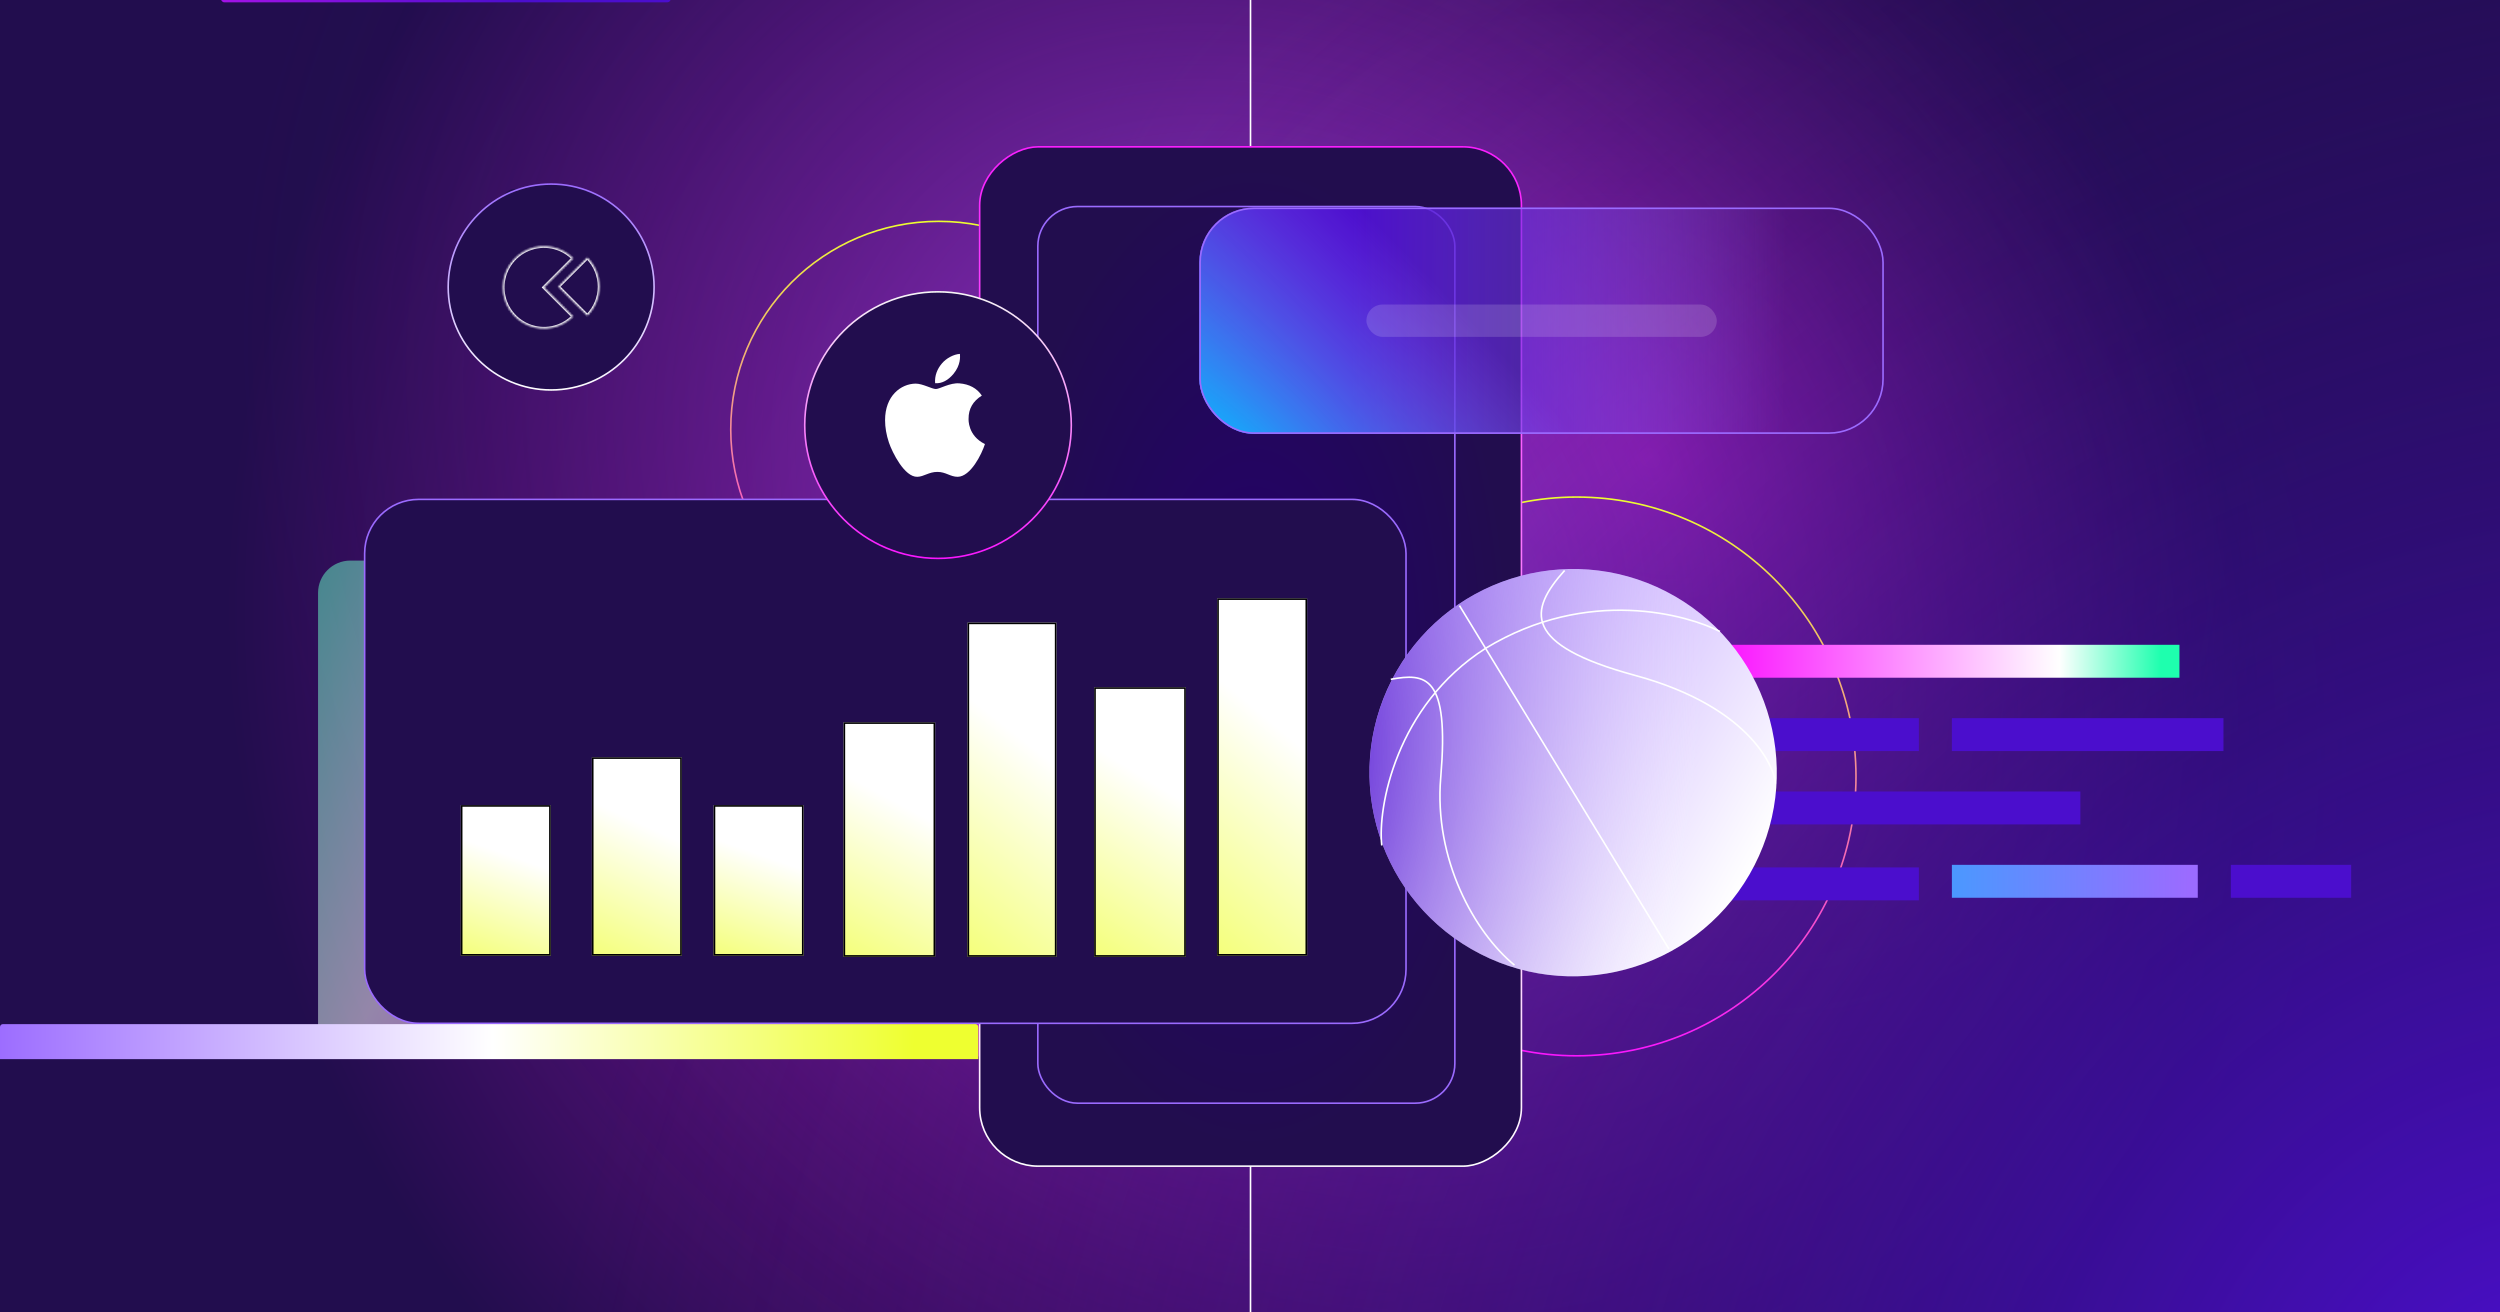 <svg width="1200" height="630" viewBox="0 0 1200 630" fill="none" xmlns="http://www.w3.org/2000/svg">
<g clip-path="url(#clip0_60_142826)">
<rect width="1200" height="630" fill="#220D4E"/>
<g filter="url(#filter0_f_60_142826)">
<rect x="-144.885" y="177.754" width="1226.49" height="981.326" transform="rotate(-45 -144.885 177.754)" fill="url(#paint0_radial_60_142826)"/>
</g>
<g style="mix-blend-mode:hard-light" filter="url(#filter1_f_60_142826)">
<rect x="-807.223" y="551.477" width="2331.3" height="1865.29" transform="rotate(-45 -807.223 551.477)" fill="url(#paint1_radial_60_142826)" fill-opacity="0.6"/>
</g>
<g opacity="0.5" filter="url(#filter2_f_60_142826)">
<rect x="-830.449" y="214.719" width="1872" height="1561.51" transform="rotate(-45 -830.449 214.719)" fill="url(#paint2_radial_60_142826)"/>
</g>
<rect x="106.062" y="-203.098" width="215.871" height="204.218" rx="1.611" fill="url(#paint3_linear_60_142826)"/>
<rect x="243.803" y="98.602" width="7.205" height="12.609" rx="3.602" fill="#220D4E"/>
<rect x="240.949" y="90.668" width="12.918" height="12.626" rx="6.313" fill="#220D4E"/>
<g filter="url(#filter3_f_60_142826)">
<rect x="-1606" y="1138.09" width="4364.39" height="2444.32" transform="rotate(-45 -1606 1138.09)" fill="url(#paint4_radial_60_142826)"/>
</g>
<path opacity="0.5" d="M558.866 269.074C567.439 269.074 574.39 276.024 574.39 284.598L574.39 507.103L168.188 507.103C159.615 507.103 152.665 500.153 152.665 491.579L152.665 284.598C152.665 276.024 159.615 269.074 168.188 269.074L558.866 269.074Z" fill="url(#paint5_linear_60_142826)"/>
<path d="M600.246 -54.867V105.27" stroke="white" stroke-width="0.78"/>
<path d="M600.246 507.105V667.243" stroke="white" stroke-width="0.78"/>
<g filter="url(#filter4_i_60_142826)">
<circle cx="449.551" cy="205.04" r="99.868" stroke="url(#paint6_linear_60_142826)" stroke-width="0.78"/>
</g>
<g filter="url(#filter5_i_60_142826)">
<circle cx="755.333" cy="371.247" r="134.099" stroke="url(#paint7_linear_60_142826)" stroke-width="0.78"/>
</g>
<rect x="801.268" y="309.504" width="244.865" height="15.802" fill="url(#paint8_linear_60_142826)"/>
<rect x="801.268" y="416.355" width="119.791" height="15.802" fill="#4B0ECD"/>
<rect x="801.268" y="344.711" width="119.791" height="15.802" fill="#4B0ECD"/>
<rect x="1070.8" y="415.125" width="57.755" height="15.802" fill="#4B0ECD"/>
<rect x="936.906" y="344.711" width="130.36" height="15.802" fill="#4B0ECD"/>
<rect x="801.268" y="379.918" width="197.303" height="15.802" fill="#4B0ECD"/>
<rect x="936.906" y="415.125" width="118.029" height="15.802" fill="url(#paint9_linear_60_142826)"/>
<g filter="url(#filter6_i_60_142826)">
<rect x="730.284" y="70.484" width="489.269" height="260.052" rx="28.07" transform="rotate(90 730.284 70.484)" fill="#220D4E" stroke="url(#paint10_linear_60_142826)" stroke-width="0.78"/>
<rect x="477.335" y="78.699" width="247.694" height="473.101" rx="28.459" fill="url(#paint11_diamond_60_142826)"/>
</g>
<rect x="498.16" y="398.562" width="200.167" height="130.967" rx="19.015" stroke="#9B6BFF" stroke-width="0.78"/>
<rect x="498.16" y="99.136" width="200.167" height="281.345" rx="19.015" stroke="#9B6BFF" stroke-width="0.78"/>
<mask id="path-24-inside-1_60_142826" fill="white">
<path d="M236.16 346.907C232.871 343.618 228.681 341.378 224.119 340.471C219.557 339.564 214.829 340.029 210.532 341.809C206.235 343.589 202.562 346.603 199.978 350.47C197.394 354.338 196.015 358.884 196.015 363.535C196.015 368.186 197.394 372.733 199.978 376.6C202.562 380.467 206.235 383.481 210.532 385.261C214.829 387.041 219.557 387.507 224.119 386.599C228.681 385.692 232.871 383.452 236.16 380.164L219.531 363.535L236.16 346.907Z"/>
</mask>
<path d="M236.16 346.907C232.871 343.618 228.681 341.378 224.119 340.471C219.557 339.564 214.829 340.029 210.532 341.809C206.235 343.589 202.562 346.603 199.978 350.47C197.394 354.338 196.015 358.884 196.015 363.535C196.015 368.186 197.394 372.733 199.978 376.6C202.562 380.467 206.235 383.481 210.532 385.261C214.829 387.041 219.557 387.507 224.119 386.599C228.681 385.692 232.871 383.452 236.16 380.164L219.531 363.535L236.16 346.907Z" stroke="white" stroke-width="1.56" mask="url(#path-24-inside-1_60_142826)"/>
<mask id="path-25-inside-2_60_142826" fill="white">
<path d="M244.299 379.734C246.483 377.55 248.215 374.958 249.397 372.105C250.579 369.252 251.187 366.194 251.187 363.105C251.187 360.017 250.579 356.959 249.397 354.106C248.215 351.253 246.483 348.661 244.299 346.477L227.671 363.105L244.299 379.734Z"/>
</mask>
<path d="M244.299 379.734C246.483 377.55 248.215 374.958 249.397 372.105C250.579 369.252 251.187 366.194 251.187 363.105C251.187 360.017 250.579 356.959 249.397 354.106C248.215 351.253 246.483 348.661 244.299 346.477L227.671 363.105L244.299 379.734Z" stroke="white" stroke-width="1.56" mask="url(#path-25-inside-2_60_142826)"/>
<rect x="175.03" y="239.71" width="499.857" height="251.479" rx="25.942" fill="#220D4E"/>
<rect x="175.03" y="239.71" width="499.857" height="251.479" rx="25.942" stroke="#9B6BFF" stroke-width="0.78"/>
<rect width="42.69" height="160.411" transform="matrix(-1 0 0 1 507.102 298.828)" fill="url(#paint12_linear_60_142826)"/>
<rect width="43.984" height="112.546" transform="matrix(-1 0 0 1 448.882 346.691)" fill="url(#paint13_linear_60_142826)"/>
<rect width="43.153" height="72.253" transform="matrix(-1 0 0 1 385.707 386.449)" fill="url(#paint14_linear_60_142826)"/>
<rect width="43.153" height="171.517" transform="matrix(-1 0 0 1 627.414 287.188)" fill="url(#paint15_linear_60_142826)"/>
<rect width="43.984" height="129.363" transform="matrix(-1 0 0 1 569.194 329.875)" fill="url(#paint16_linear_60_142826)"/>
<rect width="43.153" height="95.212" transform="matrix(-1 0 0 1 327.265 363.492)" fill="url(#paint17_linear_60_142826)"/>
<rect width="43.153" height="72.253" transform="matrix(-1 0 0 1 264.355 386.453)" fill="url(#paint18_linear_60_142826)"/>
<rect x="-0.39" y="0.39" width="41.91" height="159.631" transform="matrix(-1 0 0 1 506.322 298.828)" stroke="black" stroke-width="0.78"/>
<rect x="-0.39" y="0.39" width="43.204" height="111.766" transform="matrix(-1 0 0 1 448.102 346.691)" stroke="black" stroke-width="0.78"/>
<rect x="-0.39" y="0.39" width="42.373" height="71.473" transform="matrix(-1 0 0 1 384.927 386.449)" stroke="black" stroke-width="0.78"/>
<rect x="-0.39" y="0.39" width="42.373" height="170.737" transform="matrix(-1 0 0 1 626.634 287.188)" stroke="black" stroke-width="0.78"/>
<rect x="-0.39" y="0.39" width="43.204" height="128.583" transform="matrix(-1 0 0 1 568.414 329.875)" stroke="black" stroke-width="0.78"/>
<rect x="-0.39" y="0.39" width="42.373" height="94.432" transform="matrix(-1 0 0 1 326.485 363.492)" stroke="black" stroke-width="0.78"/>
<rect x="-0.39" y="0.39" width="42.373" height="71.473" transform="matrix(-1 0 0 1 263.575 386.453)" stroke="black" stroke-width="0.78"/>
<circle cx="450.246" cy="204.056" r="63.975" fill="#220D4E" stroke="url(#paint19_linear_60_142826)" stroke-width="0.78"/>
<path d="M464.914 201.049C464.886 196.212 467.006 192.567 471.285 189.879C468.892 186.334 465.27 184.384 460.497 184.008C455.977 183.639 451.032 186.731 449.222 186.731C447.308 186.731 442.932 184.135 439.49 184.135C432.384 184.249 424.833 189.993 424.833 201.68C424.833 205.133 425.443 208.7 426.664 212.374C428.297 217.21 434.181 229.06 440.319 228.869C443.529 228.791 445.799 226.514 449.976 226.514C454.029 226.514 456.128 228.869 459.708 228.869C465.901 228.776 471.224 218.004 472.774 213.154C464.468 209.105 464.914 201.297 464.914 201.049ZM457.706 179.419C461.183 175.15 460.867 171.264 460.764 169.867C457.692 170.052 454.139 172.03 452.116 174.462C449.887 177.072 448.577 180.299 448.858 183.937C452.178 184.199 455.209 182.433 457.706 179.419Z" fill="white"/>
<circle cx="264.544" cy="137.77" r="49.415" fill="#220D4E" stroke="url(#paint20_linear_60_142826)" stroke-width="0.78"/>
<mask id="path-44-inside-3_60_142826" fill="white">
<path d="M275.088 123.989C272.327 121.228 268.809 119.347 264.98 118.586C261.15 117.824 257.18 118.215 253.573 119.709C249.965 121.203 246.882 123.734 244.712 126.981C242.543 130.227 241.385 134.044 241.385 137.949C241.385 141.854 242.543 145.671 244.712 148.918C246.882 152.165 249.965 154.695 253.573 156.189C257.18 157.684 261.15 158.075 264.98 157.313C268.809 156.551 272.327 154.671 275.088 151.91L261.128 137.949L275.088 123.989Z"/>
</mask>
<path d="M275.088 123.989C272.327 121.228 268.809 119.347 264.98 118.586C261.15 117.824 257.18 118.215 253.573 119.709C249.965 121.203 246.882 123.734 244.712 126.981C242.543 130.227 241.385 134.044 241.385 137.949C241.385 141.854 242.543 145.671 244.712 148.918C246.882 152.165 249.965 154.695 253.573 156.189C257.18 157.684 261.15 158.075 264.98 157.313C268.809 156.551 272.327 154.671 275.088 151.91L261.128 137.949L275.088 123.989Z" stroke="white" stroke-width="1.56" mask="url(#path-44-inside-3_60_142826)"/>
<mask id="path-45-inside-4_60_142826" fill="white">
<path d="M281.923 151.55C283.757 149.717 285.211 147.54 286.203 145.145C287.195 142.75 287.706 140.183 287.706 137.59C287.706 134.997 287.195 132.43 286.203 130.035C285.211 127.639 283.757 125.463 281.923 123.629L267.963 137.59L281.923 151.55Z"/>
</mask>
<path d="M281.923 151.55C283.757 149.717 285.211 147.54 286.203 145.145C287.195 142.75 287.706 140.183 287.706 137.59C287.706 134.997 287.195 132.43 286.203 130.035C285.211 127.639 283.757 125.463 281.923 123.629L267.963 137.59L281.923 151.55Z" stroke="white" stroke-width="1.56" mask="url(#path-45-inside-4_60_142826)"/>
<rect x="575.668" y="99.609" width="328.583" height="108.665" rx="26.332" fill="url(#paint21_linear_60_142826)"/>
<rect x="575.668" y="99.609" width="328.583" height="108.665" rx="26.332" fill="url(#paint22_radial_60_142826)"/>
<rect x="576.058" y="99.999" width="327.803" height="107.885" rx="25.942" stroke="#9B6BFF" stroke-width="0.78"/>
<rect opacity="0.15" x="655.878" y="146.18" width="168.172" height="15.524" rx="7.762" fill="white"/>
<circle cx="755.102" cy="370.867" r="97.755" transform="rotate(120 755.102 370.867)" fill="url(#paint23_linear_60_142826)"/>
<circle cx="755.122" cy="370.939" r="97.755" transform="rotate(-105 755.122 370.939)" fill="url(#paint24_radial_60_142826)"/>
<path d="M852.163 376.152C852.365 370.748 842.251 339.769 784.724 324.155C730.696 309.491 733.689 293.058 751.014 273.833M700.541 290.682L713.066 311.205M801.041 455.448L713.066 311.205M726.962 463.273C707.845 447.622 688.202 412.611 691.557 373.155C695.752 323.835 684.302 323.057 667.582 326.072M663.25 405.83C661.211 387.718 669.955 338.774 713.066 311.205M713.066 311.205C762.342 281.23 810.428 295.292 825.557 303.117" stroke="white" stroke-width="0.78"/>
<path d="M0 492.955C0 492.195 0.617 491.578 1.377 491.578L468.212 491.578C468.973 491.578 469.589 492.195 469.589 492.955V508.395L0 508.395L0 492.955Z" fill="url(#paint25_linear_60_142826)"/>
</g>
<defs>
<filter id="filter0_f_60_142826" x="-176.03" y="-720.653" width="1623.45" height="1623.46" filterUnits="userSpaceOnUse" color-interpolation-filters="sRGB">
<feFlood flood-opacity="0" result="BackgroundImageFix"/>
<feBlend mode="normal" in="SourceGraphic" in2="BackgroundImageFix" result="shape"/>
<feGaussianBlur stdDeviation="15.573" result="effect1_foregroundBlur_60_142826"/>
</filter>
<filter id="filter1_f_60_142826" x="-884.262" y="-1174.04" width="3121.51" height="3121.51" filterUnits="userSpaceOnUse" color-interpolation-filters="sRGB">
<feFlood flood-opacity="0" result="BackgroundImageFix"/>
<feBlend mode="normal" in="SourceGraphic" in2="BackgroundImageFix" result="shape"/>
<feGaussianBlur stdDeviation="38.519" result="effect1_foregroundBlur_60_142826"/>
</filter>
<filter id="filter2_f_60_142826" x="-890.125" y="-1168.66" width="2547.21" height="2547.21" filterUnits="userSpaceOnUse" color-interpolation-filters="sRGB">
<feFlood flood-opacity="0" result="BackgroundImageFix"/>
<feBlend mode="normal" in="SourceGraphic" in2="BackgroundImageFix" result="shape"/>
<feGaussianBlur stdDeviation="29.838" result="effect1_foregroundBlur_60_142826"/>
</filter>
<filter id="filter3_f_60_142826" x="-1749.76" y="-2091.76" width="5102.01" height="5102.01" filterUnits="userSpaceOnUse" color-interpolation-filters="sRGB">
<feFlood flood-opacity="0" result="BackgroundImageFix"/>
<feBlend mode="normal" in="SourceGraphic" in2="BackgroundImageFix" result="shape"/>
<feGaussianBlur stdDeviation="71.88" result="effect1_foregroundBlur_60_142826"/>
</filter>
<filter id="filter4_i_60_142826" x="349.293" y="104.781" width="201.591" height="201.59" filterUnits="userSpaceOnUse" color-interpolation-filters="sRGB">
<feFlood flood-opacity="0" result="BackgroundImageFix"/>
<feBlend mode="normal" in="SourceGraphic" in2="BackgroundImageFix" result="shape"/>
<feColorMatrix in="SourceAlpha" type="matrix" values="0 0 0 0 0 0 0 0 0 0 0 0 0 0 0 0 0 0 127 0" result="hardAlpha"/>
<feMorphology radius="5.907" operator="erode" in="SourceAlpha" result="effect1_innerShadow_60_142826"/>
<feOffset dx="1.074" dy="1.074"/>
<feGaussianBlur stdDeviation="17.721"/>
<feComposite in2="hardAlpha" operator="arithmetic" k2="-1" k3="1"/>
<feColorMatrix type="matrix" values="0 0 0 0 0.606 0 0 0 0 0.421 0 0 0 0 1 0 0 0 0.54 0"/>
<feBlend mode="normal" in2="shape" result="effect1_innerShadow_60_142826"/>
</filter>
<filter id="filter5_i_60_142826" x="620.844" y="236.758" width="270.419" height="270.417" filterUnits="userSpaceOnUse" color-interpolation-filters="sRGB">
<feFlood flood-opacity="0" result="BackgroundImageFix"/>
<feBlend mode="normal" in="SourceGraphic" in2="BackgroundImageFix" result="shape"/>
<feColorMatrix in="SourceAlpha" type="matrix" values="0 0 0 0 0 0 0 0 0 0 0 0 0 0 0 0 0 0 127 0" result="hardAlpha"/>
<feMorphology radius="7.924" operator="erode" in="SourceAlpha" result="effect1_innerShadow_60_142826"/>
<feOffset dx="1.441" dy="1.441"/>
<feGaussianBlur stdDeviation="23.771"/>
<feComposite in2="hardAlpha" operator="arithmetic" k2="-1" k3="1"/>
<feColorMatrix type="matrix" values="0 0 0 0 0.606 0 0 0 0 0.421 0 0 0 0 1 0 0 0 0.54 0"/>
<feBlend mode="normal" in2="shape" result="effect1_innerShadow_60_142826"/>
</filter>
<filter id="filter6_i_60_142826" x="469.842" y="70.094" width="260.832" height="490.051" filterUnits="userSpaceOnUse" color-interpolation-filters="sRGB">
<feFlood flood-opacity="0" result="BackgroundImageFix"/>
<feBlend mode="normal" in="SourceGraphic" in2="BackgroundImageFix" result="shape"/>
<feColorMatrix in="SourceAlpha" type="matrix" values="0 0 0 0 0 0 0 0 0 0 0 0 0 0 0 0 0 0 127 0" result="hardAlpha"/>
<feOffset/>
<feGaussianBlur stdDeviation="55.733"/>
<feComposite in2="hardAlpha" operator="arithmetic" k2="-1" k3="1"/>
<feColorMatrix type="matrix" values="0 0 0 0 0.606 0 0 0 0 0.421 0 0 0 0 1 0 0 0 0.3 0"/>
<feBlend mode="normal" in2="shape" result="effect1_innerShadow_60_142826"/>
</filter>
<radialGradient id="paint0_radial_60_142826" cx="0" cy="0" r="1" gradientUnits="userSpaceOnUse" gradientTransform="translate(488.485 870.753) rotate(86.898) scale(326.13 277.016)">
<stop stop-color="#FA16FF"/>
<stop offset="1" stop-color="#220D4E" stop-opacity="0"/>
</radialGradient>
<radialGradient id="paint1_radial_60_142826" cx="0" cy="0" r="1" gradientUnits="userSpaceOnUse" gradientTransform="translate(352.088 1371.71) rotate(113.178) scale(511.472 480.598)">
<stop stop-color="#FA16FF"/>
<stop offset="1" stop-color="#220D4E"/>
</radialGradient>
<radialGradient id="paint2_radial_60_142826" cx="0" cy="0" r="1" gradientUnits="userSpaceOnUse" gradientTransform="translate(162.832 1274.96) rotate(89.962) scale(560.658 456.797)">
<stop stop-color="#9B6BFF"/>
<stop offset="1" stop-color="#220D4E" stop-opacity="0"/>
</radialGradient>
<linearGradient id="paint3_linear_60_142826" x1="-37.582" y1="9.591" x2="249.811" y2="9.591" gradientUnits="userSpaceOnUse">
<stop stop-color="#FA16FF"/>
<stop offset="1" stop-color="#4B0ECD"/>
</linearGradient>
<radialGradient id="paint4_radial_60_142826" cx="0" cy="0" r="1" gradientUnits="userSpaceOnUse" gradientTransform="translate(709.738 2797.75) rotate(89.943) scale(877.633 1064.98)">
<stop stop-color="#4B0ECD"/>
<stop offset="1" stop-color="#220D4E" stop-opacity="0"/>
</radialGradient>
<linearGradient id="paint5_linear_60_142826" x1="103.507" y1="259.37" x2="432.685" y2="429.516" gradientUnits="userSpaceOnUse">
<stop stop-color="#1EFFAE"/>
<stop offset="0.458" stop-color="white"/>
<stop offset="1" stop-color="#FA16FF"/>
</linearGradient>
<linearGradient id="paint6_linear_60_142826" x1="449.551" y1="104.781" x2="449.551" y2="305.298" gradientUnits="userSpaceOnUse">
<stop stop-color="#EEFF30"/>
<stop offset="1" stop-color="#FA16FF"/>
</linearGradient>
<linearGradient id="paint7_linear_60_142826" x1="755.333" y1="236.758" x2="755.333" y2="505.736" gradientUnits="userSpaceOnUse">
<stop stop-color="#EEFF30"/>
<stop offset="1" stop-color="#FA16FF"/>
</linearGradient>
<linearGradient id="paint8_linear_60_142826" x1="828.782" y1="311.066" x2="1037.32" y2="312.408" gradientUnits="userSpaceOnUse">
<stop stop-color="#FA16FF"/>
<stop offset="0.766" stop-color="white"/>
<stop offset="1" stop-color="#1EFFAE"/>
</linearGradient>
<linearGradient id="paint9_linear_60_142826" x1="831.669" y1="422.781" x2="1050.34" y2="421.439" gradientUnits="userSpaceOnUse">
<stop stop-color="#00C2FF"/>
<stop offset="1" stop-color="#9B6BFF"/>
</linearGradient>
<linearGradient id="paint10_linear_60_142826" x1="711.423" y1="225.55" x2="1218.14" y2="232.217" gradientUnits="userSpaceOnUse">
<stop stop-color="#FA16FF"/>
<stop offset="1" stop-color="white"/>
</linearGradient>
<radialGradient id="paint11_diamond_60_142826" cx="0" cy="0" r="1" gradientUnits="userSpaceOnUse" gradientTransform="translate(601.182 315.25) rotate(90) scale(236.551 123.847)">
<stop stop-color="#23006B"/>
<stop offset="1" stop-color="#220D4E"/>
</radialGradient>
<linearGradient id="paint12_linear_60_142826" x1="19.432" y1="-39.132" x2="159.447" y2="138.53" gradientUnits="userSpaceOnUse">
<stop stop-color="white"/>
<stop offset="0.322" stop-color="white"/>
<stop offset="1" stop-color="#EEFF30"/>
</linearGradient>
<linearGradient id="paint13_linear_60_142826" x1="20.021" y1="-27.456" x2="104.217" y2="129.428" gradientUnits="userSpaceOnUse">
<stop stop-color="white"/>
<stop offset="0.322" stop-color="white"/>
<stop offset="1" stop-color="#EEFF30"/>
</linearGradient>
<linearGradient id="paint14_linear_60_142826" x1="19.643" y1="-17.626" x2="60.198" y2="97.858" gradientUnits="userSpaceOnUse">
<stop stop-color="white"/>
<stop offset="0.322" stop-color="white"/>
<stop offset="1" stop-color="#EEFF30"/>
</linearGradient>
<linearGradient id="paint15_linear_60_142826" x1="19.643" y1="-41.841" x2="171.102" y2="139.845" gradientUnits="userSpaceOnUse">
<stop stop-color="white"/>
<stop offset="0.322" stop-color="white"/>
<stop offset="1" stop-color="#EEFF30"/>
</linearGradient>
<linearGradient id="paint16_linear_60_142826" x1="20.021" y1="-31.558" x2="123.805" y2="136.685" gradientUnits="userSpaceOnUse">
<stop stop-color="white"/>
<stop offset="0.322" stop-color="white"/>
<stop offset="1" stop-color="#EEFF30"/>
</linearGradient>
<linearGradient id="paint17_linear_60_142826" x1="19.643" y1="-23.227" x2="84.797" y2="117.569" gradientUnits="userSpaceOnUse">
<stop stop-color="white"/>
<stop offset="0.322" stop-color="white"/>
<stop offset="1" stop-color="#EEFF30"/>
</linearGradient>
<linearGradient id="paint18_linear_60_142826" x1="19.643" y1="-17.626" x2="60.198" y2="97.858" gradientUnits="userSpaceOnUse">
<stop stop-color="white"/>
<stop offset="0.322" stop-color="white"/>
<stop offset="1" stop-color="#EEFF30"/>
</linearGradient>
<linearGradient id="paint19_linear_60_142826" x1="450.246" y1="139.691" x2="450.246" y2="268.421" gradientUnits="userSpaceOnUse">
<stop stop-color="#F7F7F7"/>
<stop offset="1" stop-color="#FA16FF"/>
</linearGradient>
<linearGradient id="paint20_linear_60_142826" x1="264.544" y1="87.965" x2="264.544" y2="187.575" gradientUnits="userSpaceOnUse">
<stop stop-color="#9B6BFF"/>
<stop offset="1" stop-color="white"/>
</linearGradient>
<linearGradient id="paint21_linear_60_142826" x1="648.276" y1="168.143" x2="856.871" y2="169.982" gradientUnits="userSpaceOnUse">
<stop stop-color="#4B0ECD"/>
<stop offset="1" stop-color="#9B6BFF" stop-opacity="0"/>
</linearGradient>
<radialGradient id="paint22_radial_60_142826" cx="0" cy="0" r="1" gradientUnits="userSpaceOnUse" gradientTransform="translate(610.126 244.085) rotate(-43.2) scale(131.681 548.055)">
<stop stop-color="#00C2FF"/>
<stop offset="1" stop-color="#9B6BFF" stop-opacity="0"/>
</radialGradient>
<linearGradient id="paint23_linear_60_142826" x1="755.102" y1="273.111" x2="758.017" y2="711.335" gradientUnits="userSpaceOnUse">
<stop stop-color="white"/>
<stop offset="0.589" stop-color="#9B6BFF"/>
</linearGradient>
<radialGradient id="paint24_radial_60_142826" cx="0" cy="0" r="1" gradientUnits="userSpaceOnUse" gradientTransform="translate(786.187 241.913) rotate(110.998) scale(192.594 403.509)">
<stop stop-color="#4B0ECD"/>
<stop offset="1" stop-color="white" stop-opacity="0"/>
</radialGradient>
<linearGradient id="paint25_linear_60_142826" x1="438.936" y1="509.373" x2="-3.294" y2="507.734" gradientUnits="userSpaceOnUse">
<stop stop-color="#EEFF30"/>
<stop offset="0.458" stop-color="white"/>
<stop offset="1" stop-color="#9B6BFF"/>
</linearGradient>
<clipPath id="clip0_60_142826">
<rect width="1200" height="630" fill="white"/>
</clipPath>
</defs>
</svg>
